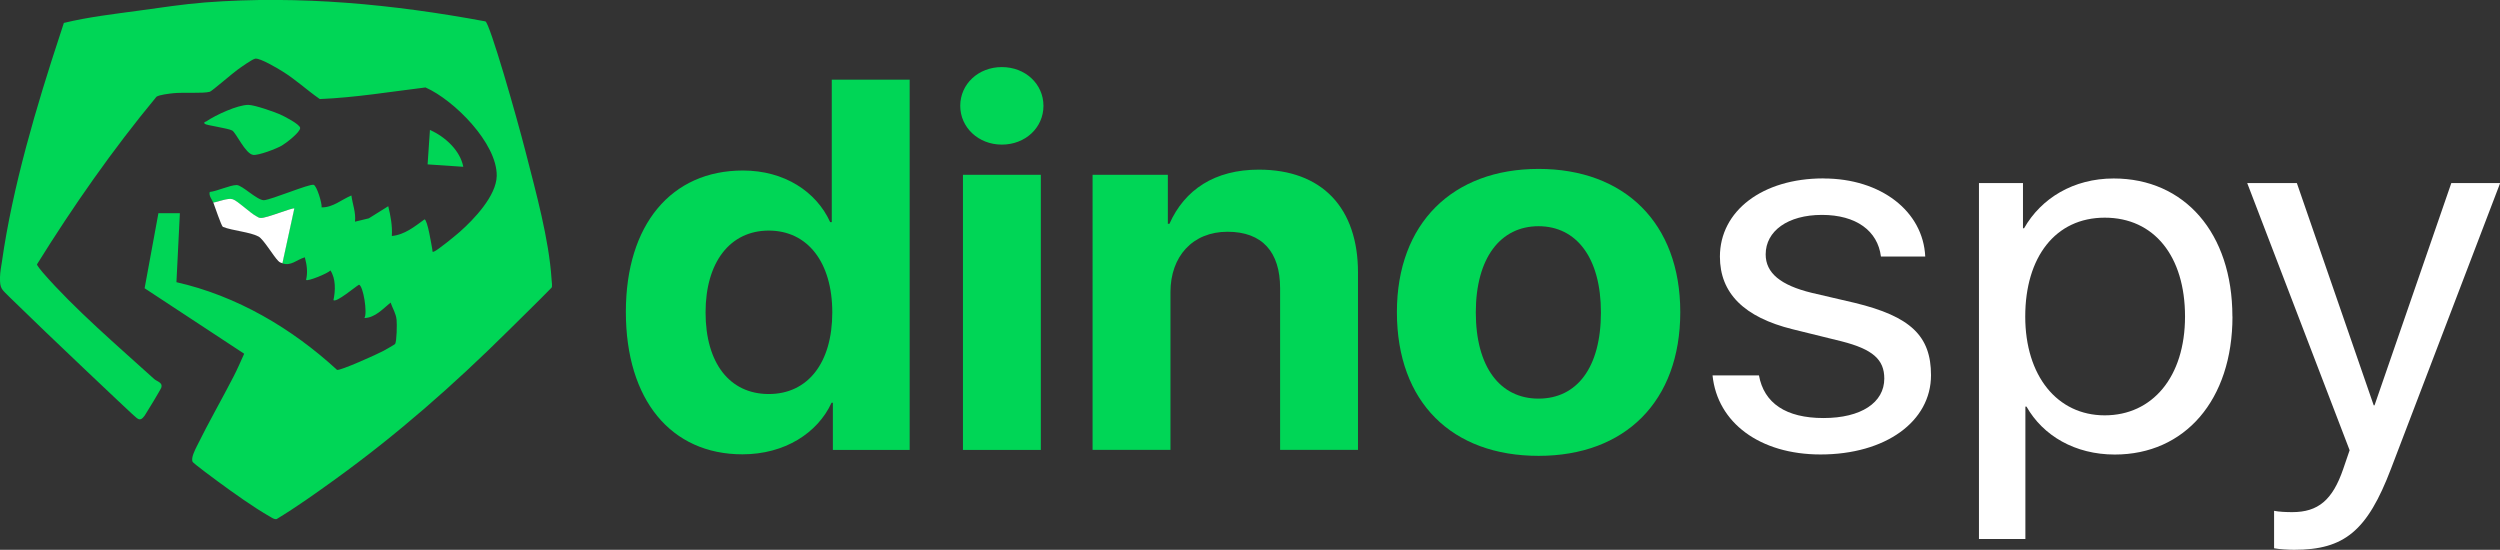 <?xml version="1.0" encoding="UTF-8"?>
<svg id="Camada_2" data-name="Camada 2" xmlns="http://www.w3.org/2000/svg" viewBox="0 0 342.49 75.32">
  <rect x="0" y="0" width="342.49" height="75.32" fill="#333333" stroke="none"/>
  <defs>
    <style>
      .cls-1 {
        fill: #00d656;
      }

      .cls-2 {
        fill: #fff;
      }
    </style>
  </defs>
  <g id="Camada_1-2" data-name="Camada 1">
    <g>
      <path class="cls-1" d="M85.74,42.73c0-11.95,6.21-19.37,16.04-19.37,5.66,0,10.05,2.88,11.95,7.07h.22V10.91h10.67v50.73h-10.52v-6.47h-.18c-1.9,4.15-6.43,7.07-12.21,7.07-9.79,0-15.97-7.45-15.97-19.51ZM96.66,42.8c0,6.93,3.29,11.18,8.66,11.18s8.7-4.29,8.7-11.18-3.4-11.21-8.7-11.21-8.66,4.32-8.66,11.21Z"/>
      <path class="cls-1" d="M131.55,14.5c0-2.99,2.48-5.31,5.7-5.31s5.7,2.32,5.7,5.31-2.48,5.31-5.7,5.31-5.7-2.36-5.7-5.31ZM131.92,23.95h10.67v37.69h-10.67V23.95Z"/>
      <path class="cls-1" d="M149.68,23.95h10.31v6.71h.22c2.08-4.68,6.21-7.42,12.24-7.42,8.7,0,13.59,5.27,13.59,14.1v24.29h-10.67v-22.15c0-4.92-2.41-7.73-7.2-7.73s-7.82,3.38-7.82,8.26v21.62h-10.67V23.95Z"/>
      <path class="cls-1" d="M191.37,42.76c0-12.2,7.67-19.62,19.41-19.62s19.41,7.38,19.41,19.62-7.57,19.69-19.41,19.69-19.41-7.31-19.41-19.69ZM219.32,42.8c0-7.49-3.36-11.81-8.55-11.81s-8.59,4.32-8.59,11.81,3.33,11.81,8.59,11.81,8.55-4.25,8.55-11.81Z"/>
      <path class="cls-2" d="M249.83,24.45c7.86,0,13.63,4.5,13.92,10.69h-6.07c-.44-3.52-3.4-5.7-8.08-5.7s-7.71,2.21-7.71,5.41c0,2.53,2.01,4.22,6.32,5.27l5.88,1.37c7.67,1.86,10.45,4.54,10.45,9.91,0,6.36-6.25,10.86-15.13,10.86-8.33,0-14.14-4.36-14.8-10.83h6.36c.69,3.8,3.69,5.84,8.84,5.84s8.33-2.11,8.33-5.41c0-2.6-1.57-4.01-5.85-5.1l-6.69-1.65c-6.69-1.65-9.98-4.96-9.98-9.95,0-6.26,5.81-10.72,14.18-10.72Z"/>
      <path class="cls-2" d="M305.84,43.36c0,11.46-6.54,18.91-16.12,18.91-5.44,0-9.83-2.57-12.1-6.57h-.15v18.14h-6.36V25.08h6.03v6.19h.15c2.34-4.11,6.76-6.82,12.28-6.82,9.68,0,16.26,7.45,16.26,18.91ZM299.34,43.36c0-8.26-4.24-13.54-11-13.54s-10.89,5.41-10.89,13.54,4.38,13.54,10.89,13.54,11-5.24,11-13.54Z"/>
      <path class="cls-2" d="M311.54,75.11v-5.13c.69.14,1.68.18,2.49.18,3.54,0,5.52-1.65,6.98-5.91l.88-2.57-14.03-36.6h6.8l10.53,30.45h.11l10.52-30.45h6.69l-14.95,39.13c-3.25,8.54-6.4,11.11-13.27,11.11-.77,0-2.05-.07-2.74-.21Z"/>
    </g>
    <g>
      <path class="cls-1" d="M29.21,27.75c-.17-.44-.62-.9-.48-1.45,1.03-.11,2.76-.94,3.69-.95.75,0,2.75,2.05,3.72,2.08,1.06-.07,6.26-2.28,6.83-2.11.43.12,1.17,2.56,1.09,3.09,1.55.03,2.74-1.08,4.08-1.63.16,1.21.64,2.35.49,3.59l1.9-.46,2.66-1.66c.32,1.34.58,2.69.49,4.08,1.76-.17,3.12-1.29,4.48-2.28.42.1.96,3.57,1.07,4.16.03.15-.07.37.24.25.51-.2,2.96-2.2,3.51-2.69,1.95-1.72,5.02-4.94,5.07-7.67.07-4.48-5.86-10.4-9.76-12.12-4.82.59-9.61,1.39-14.48,1.59-1.76-1.22-3.32-2.69-5.16-3.82-.69-.43-2.95-1.77-3.65-1.72-.39.03-1.99,1.19-2.43,1.5-.66.46-3.53,2.95-3.82,3.04-.87.26-3.79.06-5.02.2-.55.06-1.88.21-2.29.48-6,7.24-11.4,14.97-16.37,22.96-.02.16.63.93.79,1.12,4.27,4.93,10.37,10.16,15.26,14.59.39.35,1.18.47.99,1.15-.06.23-2.06,3.54-2.28,3.85-.7.99-1,.4-1.75-.23-.25-.21-11.39-10.71-16.68-15.9C.26,39.62-.04,39.64,0,37.95c.02-.71.17-1.48.26-2.07C1.71,25.61,5,14.53,8.27,4.61c.14-.44.48-1.47.48-1.47,3.37-.82,6.82-1.21,10.25-1.68,3.01-.41,6.07-.89,9.15-1.13,12.92-.98,25.7.25,38.35,2.6.6.25,4.21,12.79,5.56,18.08s3.15,11.76,3.5,17.23c.03.39.13,1.03,0,1.17-1.94,1.99-3.93,3.91-5.89,5.86-7.53,7.46-15.28,14.29-23.89,20.49-2.58,1.86-5.14,3.69-7.88,5.35-.32.07-.65-.18-.91-.33-2.2-1.24-5.14-3.35-7.21-4.87-.45-.33-3.32-2.45-3.4-2.65-.23-.53.31-1.57.58-2.12,1.58-3.22,3.47-6.5,5.07-9.62.51-.99.96-2.04,1.42-3.06l-13.64-8.97,1.89-10.28h2.94l-.47,9.45c8.27,1.87,15.81,6.32,22,12.01.37.17,5.65-2.2,6.37-2.61.24-.13,1.54-.86,1.59-.94.23-.4.26-2.74.2-3.3-.09-.92-.54-1.53-.82-2.37-1.06.86-2.12,2.08-3.59,2.12.45-.66-.16-4.43-.74-4.57-.49.27-3.1,2.49-3.5,2.12.28-1.3.33-2.93-.41-4.07-.35.4-3.11,1.53-3.34,1.3.25-1.08.11-2.04-.17-3.1-1.14.33-1.89,1.25-3.1.82l1.63-7.5c-.16-.18-3.89,1.38-4.64,1.3-.25-.03-.38-.15-.58-.25-.82-.42-2.59-2.14-3.23-2.32s-1.94.36-2.66.46Z"/>
      <path class="cls-1" d="M28.07,16.98c-.25-.26.1-.29.21-.36,1.24-.85,4.27-2.26,5.74-2.25.82,0,3.43.91,4.27,1.27.52.22,2.83,1.39,2.83,1.9,0,.59-1.95,2.08-2.5,2.4-.7.42-3.21,1.38-3.94,1.28-1.07-.15-2.33-3.03-2.87-3.34s-3.57-.72-3.75-.91Z"/>
      <path class="cls-2" d="M29.21,27.75c.71-.1,1.99-.66,2.66-.46s2.41,1.9,3.23,2.32c.19.1.33.23.58.25.75.08,4.47-1.48,4.64-1.3l-1.63,7.5c-.27-.1-.34-.08-.58-.32-.66-.66-2.02-2.99-2.7-3.34-1.19-.63-3.55-.79-4.88-1.32-.22-.16-1.12-2.84-1.31-3.34Z"/>
      <path class="cls-1" d="M63.47,22.85l-4.89-.33.32-4.72c2.03.9,4.15,2.79,4.57,5.06Z"/>
    </g>
  </g>
</svg>